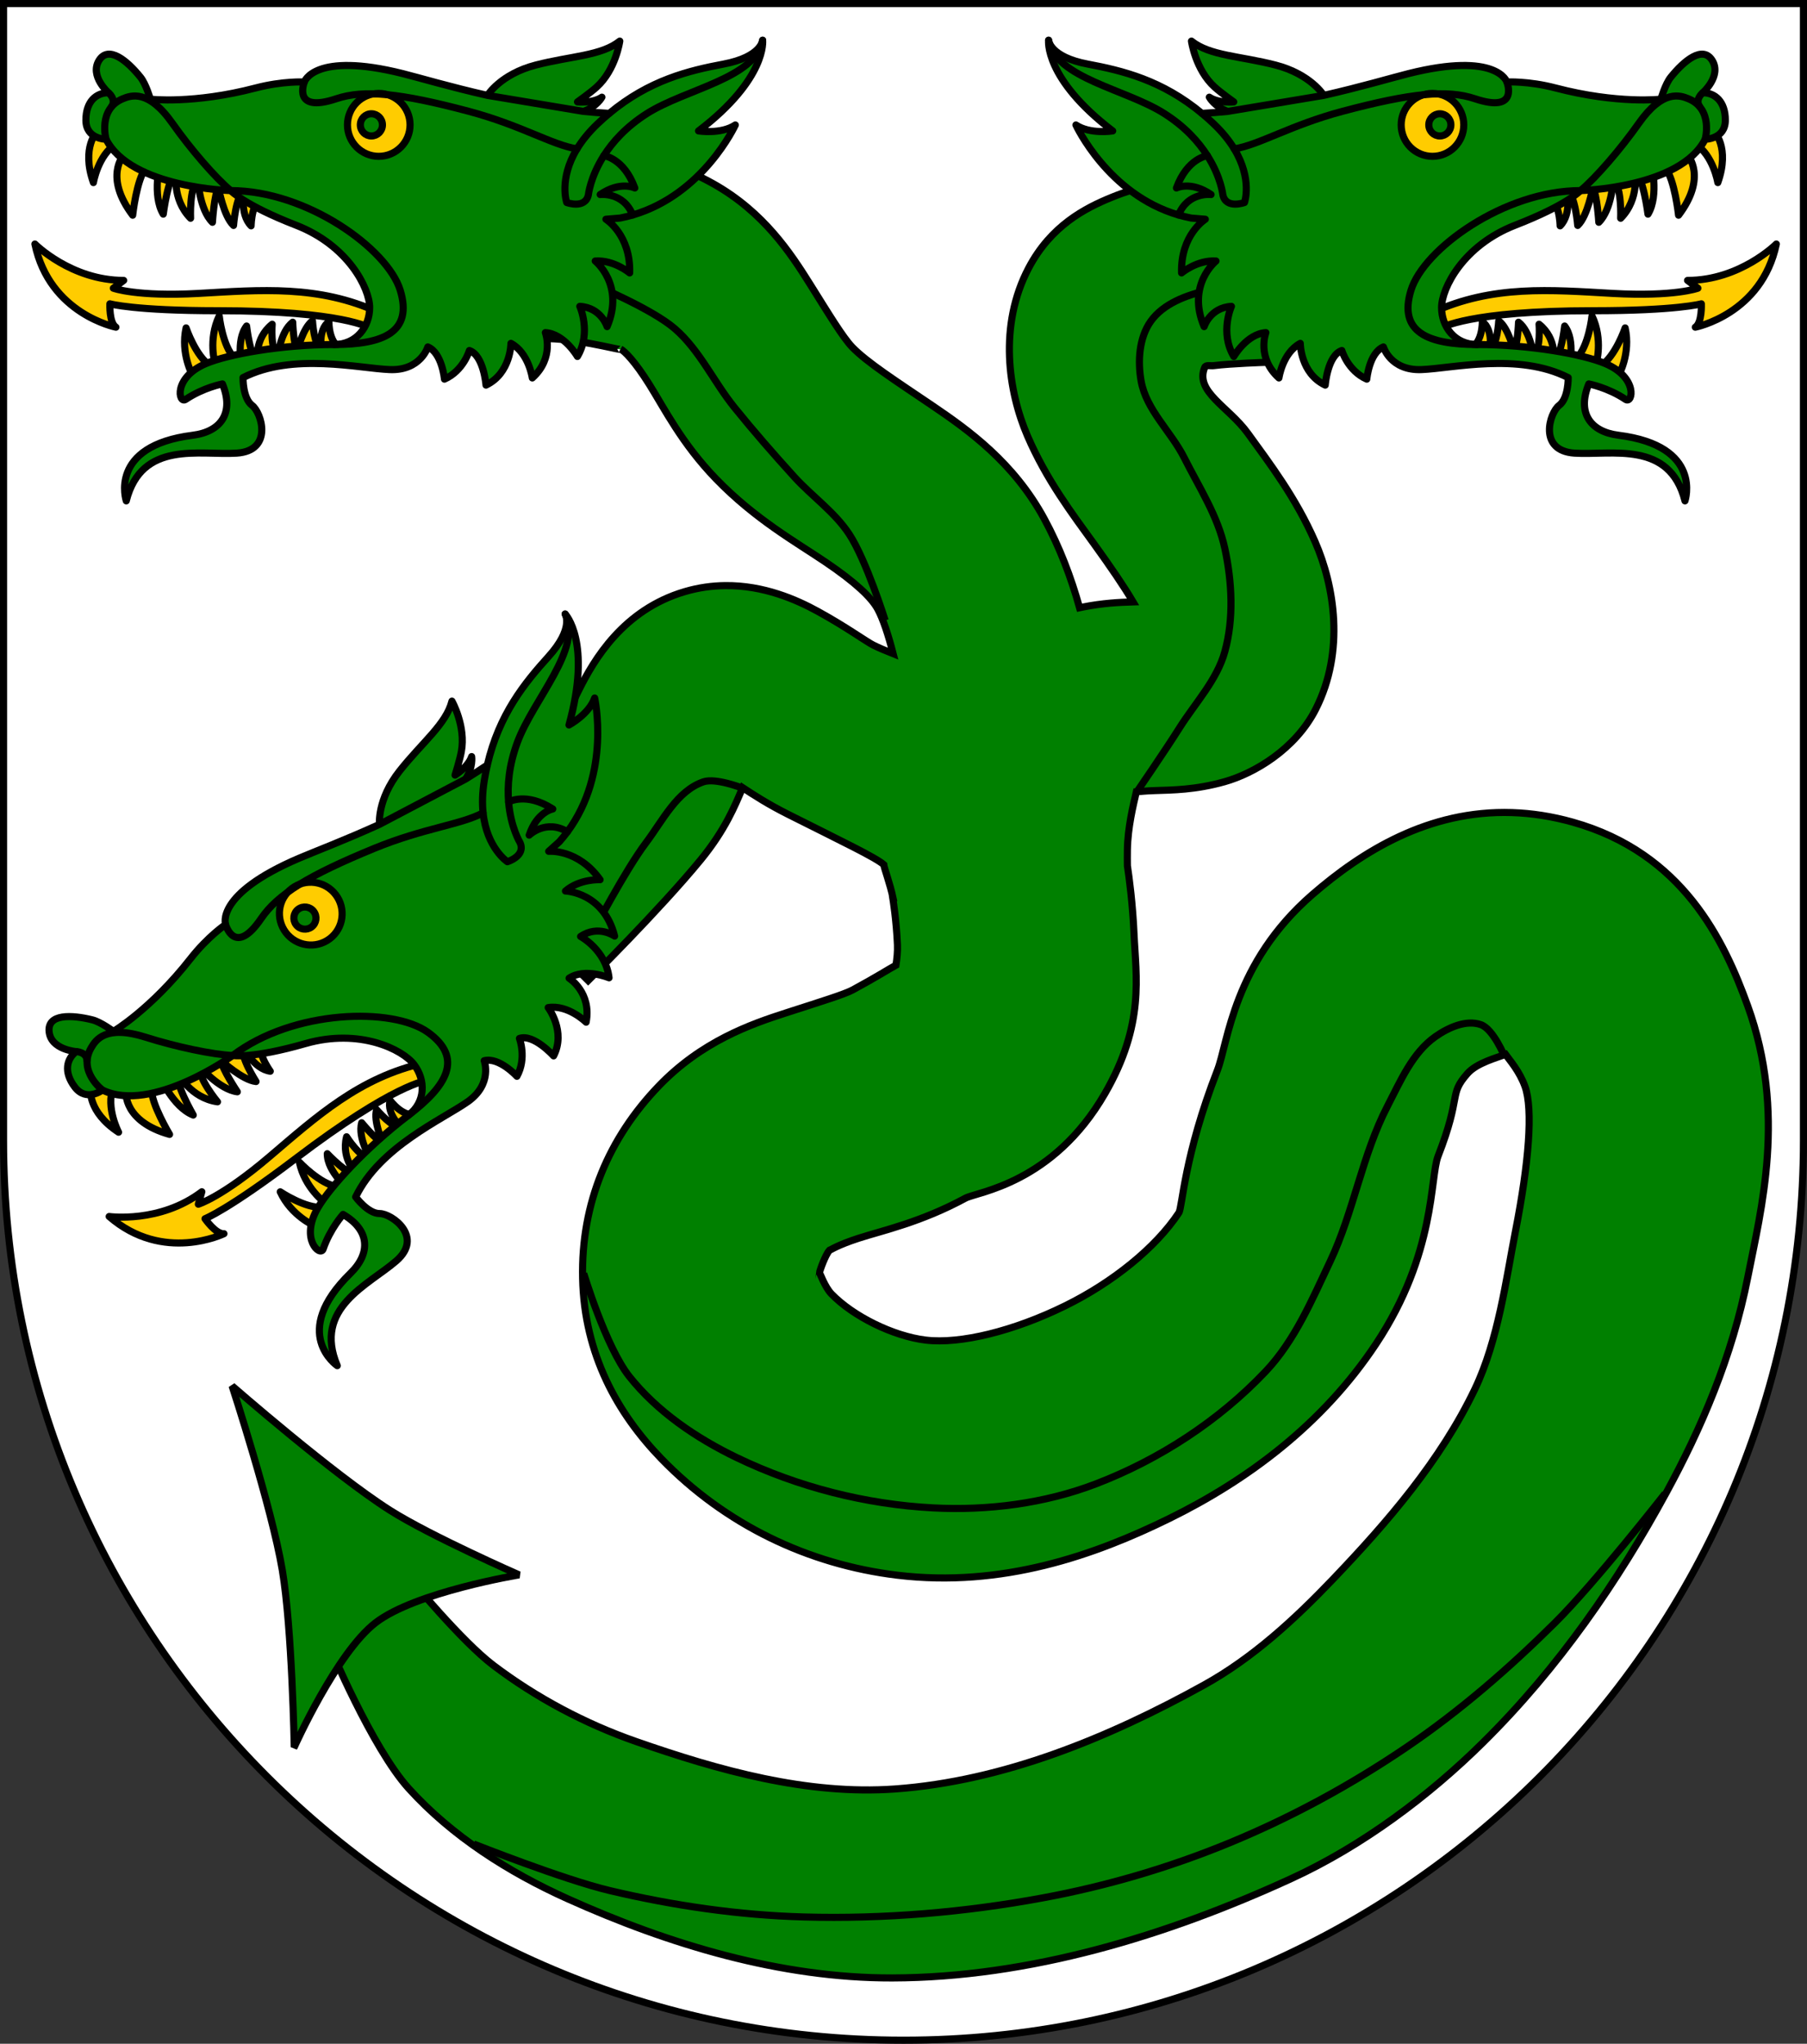<?xml version="1.0" encoding="UTF-8" standalone="no"?>
<!-- Created with Inkscape (http://www.inkscape.org/) -->

<svg
   xmlns:dc="http://purl.org/dc/elements/1.1/"
   xmlns:cc="http://creativecommons.org/ns#"
   xmlns:rdf="http://www.w3.org/1999/02/22-rdf-syntax-ns#"
   xmlns:svg="http://www.w3.org/2000/svg"
   xmlns="http://www.w3.org/2000/svg"
   xmlns:sodipodi="http://sodipodi.sourceforge.net/DTD/sodipodi-0.dtd"
   xmlns:inkscape="http://www.inkscape.org/namespaces/inkscape"
   width="763"
   height="863"
   id="svg2"
   version="1.1"
   inkscape:version="0.48.4 r9939"
   sodipodi:docname="W.svg">
  <rect width="100%" height="100%" fill="#333333" stroke="none"/>
  <defs
     id="defs4">
    <inkscape:perspective
       sodipodi:type="inkscape:persp3d"
       inkscape:vp_x="0 : 526.18109 : 1"
       inkscape:vp_y="0 : 1000 : 0"
       inkscape:vp_z="744.09448 : 526.18109 : 1"
       inkscape:persp3d-origin="372.04724 : 350.78739 : 1"
       id="perspective10" />
    <inkscape:perspective
       id="perspective2828"
       inkscape:persp3d-origin="0.5 : 0.33333333 : 1"
       inkscape:vp_z="1 : 0.5 : 1"
       inkscape:vp_y="0 : 1000 : 0"
       inkscape:vp_x="0 : 0.5 : 1"
       sodipodi:type="inkscape:persp3d" />
    <inkscape:perspective
       id="perspective2828-7"
       inkscape:persp3d-origin="0.5 : 0.33333333 : 1"
       inkscape:vp_z="1 : 0.5 : 1"
       inkscape:vp_y="0 : 1000 : 0"
       inkscape:vp_x="0 : 0.5 : 1"
       sodipodi:type="inkscape:persp3d" />
    <inkscape:perspective
       id="perspective3640"
       inkscape:persp3d-origin="0.5 : 0.33333333 : 1"
       inkscape:vp_z="1 : 0.5 : 1"
       inkscape:vp_y="0 : 1000 : 0"
       inkscape:vp_x="0 : 0.5 : 1"
       sodipodi:type="inkscape:persp3d" />
    <inkscape:perspective
       id="perspective3670"
       inkscape:persp3d-origin="0.5 : 0.33333333 : 1"
       inkscape:vp_z="1 : 0.5 : 1"
       inkscape:vp_y="0 : 1000 : 0"
       inkscape:vp_x="0 : 0.5 : 1"
       sodipodi:type="inkscape:persp3d" />
    <inkscape:perspective
       id="perspective3693"
       inkscape:persp3d-origin="0.5 : 0.33333333 : 1"
       inkscape:vp_z="1 : 0.5 : 1"
       inkscape:vp_y="0 : 1000 : 0"
       inkscape:vp_x="0 : 0.5 : 1"
       sodipodi:type="inkscape:persp3d" />
    <inkscape:perspective
       id="perspective3720"
       inkscape:persp3d-origin="0.5 : 0.33333333 : 1"
       inkscape:vp_z="1 : 0.5 : 1"
       inkscape:vp_y="0 : 1000 : 0"
       inkscape:vp_x="0 : 0.5 : 1"
       sodipodi:type="inkscape:persp3d" />
    <inkscape:perspective
       id="perspective3747"
       inkscape:persp3d-origin="0.5 : 0.33333333 : 1"
       inkscape:vp_z="1 : 0.5 : 1"
       inkscape:vp_y="0 : 1000 : 0"
       inkscape:vp_x="0 : 0.5 : 1"
       sodipodi:type="inkscape:persp3d" />
    <inkscape:perspective
       id="perspective3763"
       inkscape:persp3d-origin="0.5 : 0.33333333 : 1"
       inkscape:vp_z="1 : 0.5 : 1"
       inkscape:vp_y="0 : 1000 : 0"
       inkscape:vp_x="0 : 0.5 : 1"
       sodipodi:type="inkscape:persp3d" />
    <inkscape:perspective
       id="perspective3792"
       inkscape:persp3d-origin="0.5 : 0.33333333 : 1"
       inkscape:vp_z="1 : 0.5 : 1"
       inkscape:vp_y="0 : 1000 : 0"
       inkscape:vp_x="0 : 0.5 : 1"
       sodipodi:type="inkscape:persp3d" />
    <inkscape:perspective
       id="perspective3814"
       inkscape:persp3d-origin="0.5 : 0.33333333 : 1"
       inkscape:vp_z="1 : 0.5 : 1"
       inkscape:vp_y="0 : 1000 : 0"
       inkscape:vp_x="0 : 0.5 : 1"
       sodipodi:type="inkscape:persp3d" />
    <inkscape:perspective
       id="perspective3841"
       inkscape:persp3d-origin="0.5 : 0.33333333 : 1"
       inkscape:vp_z="1 : 0.5 : 1"
       inkscape:vp_y="0 : 1000 : 0"
       inkscape:vp_x="0 : 0.5 : 1"
       sodipodi:type="inkscape:persp3d" />
    <inkscape:perspective
       id="perspective3841-5"
       inkscape:persp3d-origin="0.5 : 0.33333333 : 1"
       inkscape:vp_z="1 : 0.5 : 1"
       inkscape:vp_y="0 : 1000 : 0"
       inkscape:vp_x="0 : 0.5 : 1"
       sodipodi:type="inkscape:persp3d" />
    <inkscape:perspective
       id="perspective3872"
       inkscape:persp3d-origin="0.5 : 0.33333333 : 1"
       inkscape:vp_z="1 : 0.5 : 1"
       inkscape:vp_y="0 : 1000 : 0"
       inkscape:vp_x="0 : 0.5 : 1"
       sodipodi:type="inkscape:persp3d" />
    <inkscape:perspective
       id="perspective3898"
       inkscape:persp3d-origin="0.5 : 0.33333333 : 1"
       inkscape:vp_z="1 : 0.5 : 1"
       inkscape:vp_y="0 : 1000 : 0"
       inkscape:vp_x="0 : 0.5 : 1"
       sodipodi:type="inkscape:persp3d" />
    <inkscape:perspective
       id="perspective3920"
       inkscape:persp3d-origin="0.5 : 0.33333333 : 1"
       inkscape:vp_z="1 : 0.5 : 1"
       inkscape:vp_y="0 : 1000 : 0"
       inkscape:vp_x="0 : 0.5 : 1"
       sodipodi:type="inkscape:persp3d" />
    <inkscape:perspective
       id="perspective2860"
       inkscape:persp3d-origin="0.5 : 0.33333333 : 1"
       inkscape:vp_z="1 : 0.5 : 1"
       inkscape:vp_y="0 : 1000 : 0"
       inkscape:vp_x="0 : 0.5 : 1"
       sodipodi:type="inkscape:persp3d" />
    <inkscape:perspective
       id="perspective3672"
       inkscape:persp3d-origin="0.5 : 0.33333333 : 1"
       inkscape:vp_z="1 : 0.5 : 1"
       inkscape:vp_y="0 : 1000 : 0"
       inkscape:vp_x="0 : 0.5 : 1"
       sodipodi:type="inkscape:persp3d" />
    <inkscape:perspective
       id="perspective3695"
       inkscape:persp3d-origin="0.5 : 0.33333333 : 1"
       inkscape:vp_z="1 : 0.5 : 1"
       inkscape:vp_y="0 : 1000 : 0"
       inkscape:vp_x="0 : 0.5 : 1"
       sodipodi:type="inkscape:persp3d" />
    <inkscape:perspective
       id="perspective3261"
       inkscape:persp3d-origin="0.5 : 0.33333333 : 1"
       inkscape:vp_z="1 : 0.5 : 1"
       inkscape:vp_y="0 : 1000 : 0"
       inkscape:vp_x="0 : 0.5 : 1"
       sodipodi:type="inkscape:persp3d" />
    <inkscape:perspective
       id="perspective2828-1"
       inkscape:persp3d-origin="0.5 : 0.33333333 : 1"
       inkscape:vp_z="1 : 0.5 : 1"
       inkscape:vp_y="0 : 1000 : 0"
       inkscape:vp_x="0 : 0.5 : 1"
       sodipodi:type="inkscape:persp3d" />
    <inkscape:perspective
       id="perspective3652"
       inkscape:persp3d-origin="0.5 : 0.33333333 : 1"
       inkscape:vp_z="1 : 0.5 : 1"
       inkscape:vp_y="0 : 1000 : 0"
       inkscape:vp_x="0 : 0.5 : 1"
       sodipodi:type="inkscape:persp3d" />
    <inkscape:perspective
       id="perspective3652-2"
       inkscape:persp3d-origin="0.5 : 0.33333333 : 1"
       inkscape:vp_z="1 : 0.5 : 1"
       inkscape:vp_y="0 : 1000 : 0"
       inkscape:vp_x="0 : 0.5 : 1"
       sodipodi:type="inkscape:persp3d" />
    <inkscape:perspective
       id="perspective3652-5"
       inkscape:persp3d-origin="0.5 : 0.33333333 : 1"
       inkscape:vp_z="1 : 0.5 : 1"
       inkscape:vp_y="0 : 1000 : 0"
       inkscape:vp_x="0 : 0.5 : 1"
       sodipodi:type="inkscape:persp3d" />
    <inkscape:perspective
       id="perspective3727"
       inkscape:persp3d-origin="0.5 : 0.33333333 : 1"
       inkscape:vp_z="1 : 0.5 : 1"
       inkscape:vp_y="0 : 1000 : 0"
       inkscape:vp_x="0 : 0.5 : 1"
       sodipodi:type="inkscape:persp3d" />
    <inkscape:perspective
       id="perspective3843"
       inkscape:persp3d-origin="0.5 : 0.33333333 : 1"
       inkscape:vp_z="1 : 0.5 : 1"
       inkscape:vp_y="0 : 1000 : 0"
       inkscape:vp_x="0 : 0.5 : 1"
       sodipodi:type="inkscape:persp3d" />
    <inkscape:perspective
       id="perspective3970"
       inkscape:persp3d-origin="0.5 : 0.33333333 : 1"
       inkscape:vp_z="1 : 0.5 : 1"
       inkscape:vp_y="0 : 1000 : 0"
       inkscape:vp_x="0 : 0.5 : 1"
       sodipodi:type="inkscape:persp3d" />
    <inkscape:perspective
       id="perspective4007"
       inkscape:persp3d-origin="0.5 : 0.33333333 : 1"
       inkscape:vp_z="1 : 0.5 : 1"
       inkscape:vp_y="0 : 1000 : 0"
       inkscape:vp_x="0 : 0.5 : 1"
       sodipodi:type="inkscape:persp3d" />
    <inkscape:perspective
       id="perspective4062"
       inkscape:persp3d-origin="0.5 : 0.33333333 : 1"
       inkscape:vp_z="1 : 0.5 : 1"
       inkscape:vp_y="0 : 1000 : 0"
       inkscape:vp_x="0 : 0.5 : 1"
       sodipodi:type="inkscape:persp3d" />
    <inkscape:perspective
       id="perspective4153"
       inkscape:persp3d-origin="0.5 : 0.33333333 : 1"
       inkscape:vp_z="1 : 0.5 : 1"
       inkscape:vp_y="0 : 1000 : 0"
       inkscape:vp_x="0 : 0.5 : 1"
       sodipodi:type="inkscape:persp3d" />
    <inkscape:perspective
       id="perspective4316"
       inkscape:persp3d-origin="0.5 : 0.33333333 : 1"
       inkscape:vp_z="1 : 0.5 : 1"
       inkscape:vp_y="0 : 1000 : 0"
       inkscape:vp_x="0 : 0.5 : 1"
       sodipodi:type="inkscape:persp3d" />
    <inkscape:perspective
       id="perspective4316-9"
       inkscape:persp3d-origin="0.5 : 0.33333333 : 1"
       inkscape:vp_z="1 : 0.5 : 1"
       inkscape:vp_y="0 : 1000 : 0"
       inkscape:vp_x="0 : 0.5 : 1"
       sodipodi:type="inkscape:persp3d" />
    <inkscape:perspective
       id="perspective3098"
       inkscape:persp3d-origin="0.5 : 0.33333333 : 1"
       inkscape:vp_z="1 : 0.5 : 1"
       inkscape:vp_y="0 : 1000 : 0"
       inkscape:vp_x="0 : 0.5 : 1"
       sodipodi:type="inkscape:persp3d" />
    <inkscape:perspective
       id="perspective3122"
       inkscape:persp3d-origin="0.5 : 0.33333333 : 1"
       inkscape:vp_z="1 : 0.5 : 1"
       inkscape:vp_y="0 : 1000 : 0"
       inkscape:vp_x="0 : 0.5 : 1"
       sodipodi:type="inkscape:persp3d" />
    <inkscape:perspective
       id="perspective3146"
       inkscape:persp3d-origin="0.5 : 0.33333333 : 1"
       inkscape:vp_z="1 : 0.5 : 1"
       inkscape:vp_y="0 : 1000 : 0"
       inkscape:vp_x="0 : 0.5 : 1"
       sodipodi:type="inkscape:persp3d" />
    <inkscape:perspective
       id="perspective3146-0"
       inkscape:persp3d-origin="0.5 : 0.33333333 : 1"
       inkscape:vp_z="1 : 0.5 : 1"
       inkscape:vp_y="0 : 1000 : 0"
       inkscape:vp_x="0 : 0.5 : 1"
       sodipodi:type="inkscape:persp3d" />
    <inkscape:perspective
       id="perspective3177"
       inkscape:persp3d-origin="0.5 : 0.33333333 : 1"
       inkscape:vp_z="1 : 0.5 : 1"
       inkscape:vp_y="0 : 1000 : 0"
       inkscape:vp_x="0 : 0.5 : 1"
       sodipodi:type="inkscape:persp3d" />
    <inkscape:perspective
       id="perspective3177-8"
       inkscape:persp3d-origin="0.5 : 0.33333333 : 1"
       inkscape:vp_z="1 : 0.5 : 1"
       inkscape:vp_y="0 : 1000 : 0"
       inkscape:vp_x="0 : 0.5 : 1"
       sodipodi:type="inkscape:persp3d" />
    <inkscape:perspective
       id="perspective3208"
       inkscape:persp3d-origin="0.5 : 0.33333333 : 1"
       inkscape:vp_z="1 : 0.5 : 1"
       inkscape:vp_y="0 : 1000 : 0"
       inkscape:vp_x="0 : 0.5 : 1"
       sodipodi:type="inkscape:persp3d" />
    <inkscape:perspective
       id="perspective3208-4"
       inkscape:persp3d-origin="0.5 : 0.33333333 : 1"
       inkscape:vp_z="1 : 0.5 : 1"
       inkscape:vp_y="0 : 1000 : 0"
       inkscape:vp_x="0 : 0.5 : 1"
       sodipodi:type="inkscape:persp3d" />
    <inkscape:perspective
       id="perspective3208-5"
       inkscape:persp3d-origin="0.5 : 0.33333333 : 1"
       inkscape:vp_z="1 : 0.5 : 1"
       inkscape:vp_y="0 : 1000 : 0"
       inkscape:vp_x="0 : 0.5 : 1"
       sodipodi:type="inkscape:persp3d" />
    <inkscape:perspective
       id="perspective3706"
       inkscape:persp3d-origin="0.5 : 0.33333333 : 1"
       inkscape:vp_z="1 : 0.5 : 1"
       inkscape:vp_y="0 : 1000 : 0"
       inkscape:vp_x="0 : 0.5 : 1"
       sodipodi:type="inkscape:persp3d" />
    <inkscape:perspective
       id="perspective3728"
       inkscape:persp3d-origin="0.5 : 0.33333333 : 1"
       inkscape:vp_z="1 : 0.5 : 1"
       inkscape:vp_y="0 : 1000 : 0"
       inkscape:vp_x="0 : 0.5 : 1"
       sodipodi:type="inkscape:persp3d" />
    <inkscape:perspective
       id="perspective3750"
       inkscape:persp3d-origin="0.5 : 0.33333333 : 1"
       inkscape:vp_z="1 : 0.5 : 1"
       inkscape:vp_y="0 : 1000 : 0"
       inkscape:vp_x="0 : 0.5 : 1"
       sodipodi:type="inkscape:persp3d" />
    <inkscape:perspective
       id="perspective3778"
       inkscape:persp3d-origin="0.5 : 0.33333333 : 1"
       inkscape:vp_z="1 : 0.5 : 1"
       inkscape:vp_y="0 : 1000 : 0"
       inkscape:vp_x="0 : 0.5 : 1"
       sodipodi:type="inkscape:persp3d" />
    <inkscape:perspective
       id="perspective3800"
       inkscape:persp3d-origin="0.5 : 0.33333333 : 1"
       inkscape:vp_z="1 : 0.5 : 1"
       inkscape:vp_y="0 : 1000 : 0"
       inkscape:vp_x="0 : 0.5 : 1"
       sodipodi:type="inkscape:persp3d" />
    <inkscape:perspective
       id="perspective3837"
       inkscape:persp3d-origin="0.5 : 0.33333333 : 1"
       inkscape:vp_z="1 : 0.5 : 1"
       inkscape:vp_y="0 : 1000 : 0"
       inkscape:vp_x="0 : 0.5 : 1"
       sodipodi:type="inkscape:persp3d" />
    <inkscape:perspective
       id="perspective3904"
       inkscape:persp3d-origin="0.5 : 0.33333333 : 1"
       inkscape:vp_z="1 : 0.5 : 1"
       inkscape:vp_y="0 : 1000 : 0"
       inkscape:vp_x="0 : 0.5 : 1"
       sodipodi:type="inkscape:persp3d" />
    <inkscape:perspective
       id="perspective3904-4"
       inkscape:persp3d-origin="0.5 : 0.33333333 : 1"
       inkscape:vp_z="1 : 0.5 : 1"
       inkscape:vp_y="0 : 1000 : 0"
       inkscape:vp_x="0 : 0.5 : 1"
       sodipodi:type="inkscape:persp3d" />
    <inkscape:perspective
       id="perspective3904-3"
       inkscape:persp3d-origin="0.5 : 0.33333333 : 1"
       inkscape:vp_z="1 : 0.5 : 1"
       inkscape:vp_y="0 : 1000 : 0"
       inkscape:vp_x="0 : 0.5 : 1"
       sodipodi:type="inkscape:persp3d" />
    <inkscape:perspective
       id="perspective3953"
       inkscape:persp3d-origin="0.5 : 0.33333333 : 1"
       inkscape:vp_z="1 : 0.5 : 1"
       inkscape:vp_y="0 : 1000 : 0"
       inkscape:vp_x="0 : 0.5 : 1"
       sodipodi:type="inkscape:persp3d" />
    <inkscape:perspective
       id="perspective3975"
       inkscape:persp3d-origin="0.5 : 0.33333333 : 1"
       inkscape:vp_z="1 : 0.5 : 1"
       inkscape:vp_y="0 : 1000 : 0"
       inkscape:vp_x="0 : 0.5 : 1"
       sodipodi:type="inkscape:persp3d" />
    <inkscape:perspective
       id="perspective3975-8"
       inkscape:persp3d-origin="0.5 : 0.33333333 : 1"
       inkscape:vp_z="1 : 0.5 : 1"
       inkscape:vp_y="0 : 1000 : 0"
       inkscape:vp_x="0 : 0.5 : 1"
       sodipodi:type="inkscape:persp3d" />
    <inkscape:perspective
       id="perspective3975-7"
       inkscape:persp3d-origin="0.5 : 0.33333333 : 1"
       inkscape:vp_z="1 : 0.5 : 1"
       inkscape:vp_y="0 : 1000 : 0"
       inkscape:vp_x="0 : 0.5 : 1"
       sodipodi:type="inkscape:persp3d" />
    <inkscape:perspective
       id="perspective2858"
       inkscape:persp3d-origin="0.5 : 0.33333333 : 1"
       inkscape:vp_z="1 : 0.5 : 1"
       inkscape:vp_y="0 : 1000 : 0"
       inkscape:vp_x="0 : 0.5 : 1"
       sodipodi:type="inkscape:persp3d" />
    <inkscape:perspective
       id="perspective4105"
       inkscape:persp3d-origin="0.5 : 0.33333333 : 1"
       inkscape:vp_z="1 : 0.5 : 1"
       inkscape:vp_y="0 : 1000 : 0"
       inkscape:vp_x="0 : 0.5 : 1"
       sodipodi:type="inkscape:persp3d" />
    <inkscape:perspective
       id="perspective4123"
       inkscape:persp3d-origin="0.5 : 0.33333333 : 1"
       inkscape:vp_z="1 : 0.5 : 1"
       inkscape:vp_y="0 : 1000 : 0"
       inkscape:vp_x="0 : 0.5 : 1"
       sodipodi:type="inkscape:persp3d" />
    <inkscape:perspective
       id="perspective4137"
       inkscape:persp3d-origin="0.5 : 0.33333333 : 1"
       inkscape:vp_z="1 : 0.5 : 1"
       inkscape:vp_y="0 : 1000 : 0"
       inkscape:vp_x="0 : 0.5 : 1"
       sodipodi:type="inkscape:persp3d" />
    <inkscape:perspective
       id="perspective4151"
       inkscape:persp3d-origin="0.5 : 0.33333333 : 1"
       inkscape:vp_z="1 : 0.5 : 1"
       inkscape:vp_y="0 : 1000 : 0"
       inkscape:vp_x="0 : 0.5 : 1"
       sodipodi:type="inkscape:persp3d" />
    <inkscape:perspective
       id="perspective4165"
       inkscape:persp3d-origin="0.5 : 0.33333333 : 1"
       inkscape:vp_z="1 : 0.5 : 1"
       inkscape:vp_y="0 : 1000 : 0"
       inkscape:vp_x="0 : 0.5 : 1"
       sodipodi:type="inkscape:persp3d" />
    <inkscape:perspective
       id="perspective4904"
       inkscape:persp3d-origin="0.5 : 0.33333333 : 1"
       inkscape:vp_z="1 : 0.5 : 1"
       inkscape:vp_y="0 : 1000 : 0"
       inkscape:vp_x="0 : 0.5 : 1"
       sodipodi:type="inkscape:persp3d" />
    <filter
       id="filter3021-3"
       inkscape:label="Specular light"
       inkscape:menu="ABCs"
       inkscape:menu-tooltip="Basic specular bevel to use for building textures"
       color-interpolation-filters="sRGB">
      <feGaussianBlur
         id="feGaussianBlur3023-4"
         result="result0"
         in="SourceAlpha"
         stdDeviation="6" />
      <feSpecularLighting
         id="feSpecularLighting3025-4"
         specularExponent="25"
         specularConstant="1"
         surfaceScale="10"
         lighting-color="#ffffff"
         result="result1"
         in="result0">
        <feDistantLight
           id="feDistantLight3027-6"
           azimuth="235"
           elevation="45" />
      </feSpecularLighting>
      <feComposite
         k4="0"
         k1="0"
         id="feComposite3029-0"
         in2="result1"
         k3="1"
         k2="1"
         operator="arithmetic"
         result="result4"
         in="SourceGraphic" />
      <feComposite
         id="feComposite3031-6"
         in2="SourceAlpha"
         operator="in"
         result="result2"
         in="result4" />
    </filter>
    <filter
       id="filter3021"
       inkscape:label="Specular light"
       inkscape:menu="ABCs"
       inkscape:menu-tooltip="Basic specular bevel to use for building textures"
       color-interpolation-filters="sRGB">
      <feGaussianBlur
         id="feGaussianBlur3023"
         result="result0"
         in="SourceAlpha"
         stdDeviation="6" />
      <feSpecularLighting
         id="feSpecularLighting3025"
         specularExponent="25"
         specularConstant="1"
         surfaceScale="10"
         lighting-color="#ffffff"
         result="result1"
         in="result0">
        <feDistantLight
           id="feDistantLight3027"
           azimuth="235"
           elevation="45" />
      </feSpecularLighting>
      <feComposite
         k4="0"
         k1="0"
         id="feComposite3029"
         in2="result1"
         k3="1"
         k2="1"
         operator="arithmetic"
         result="result4"
         in="SourceGraphic" />
      <feComposite
         id="feComposite3031"
         in2="SourceAlpha"
         operator="in"
         result="result2"
         in="result4" />
    </filter>
    <filter
       id="filter2820-0"
       inkscape:label="Specular light"
       inkscape:menu="ABCs"
       inkscape:menu-tooltip="Basic specular bevel to use for building textures"
       color-interpolation-filters="sRGB">
      <feGaussianBlur
         id="feGaussianBlur2822-9"
         result="result0"
         in="SourceAlpha"
         stdDeviation="6" />
      <feSpecularLighting
         id="feSpecularLighting2824-00"
         specularExponent="25"
         specularConstant="1"
         surfaceScale="10"
         lighting-color="#ffffff"
         result="result1"
         in="result0">
        <feDistantLight
           id="feDistantLight2826-61"
           azimuth="235"
           elevation="45" />
      </feSpecularLighting>
      <feComposite
         k4="0"
         k1="0"
         id="feComposite2828-3"
         in2="result1"
         k3="1"
         k2="1"
         operator="arithmetic"
         result="result4"
         in="SourceGraphic" />
      <feComposite
         id="feComposite2830-8"
         in2="SourceAlpha"
         operator="in"
         result="result2"
         in="result4" />
    </filter>
    <filter
       id="filter2820-8"
       inkscape:label="Specular light"
       inkscape:menu="ABCs"
       inkscape:menu-tooltip="Basic specular bevel to use for building textures"
       color-interpolation-filters="sRGB">
      <feGaussianBlur
         id="feGaussianBlur2822-65"
         result="result0"
         in="SourceAlpha"
         stdDeviation="6" />
      <feSpecularLighting
         id="feSpecularLighting2824-0"
         specularExponent="25"
         specularConstant="1"
         surfaceScale="10"
         lighting-color="#ffffff"
         result="result1"
         in="result0">
        <feDistantLight
           id="feDistantLight2826-28"
           azimuth="235"
           elevation="45" />
      </feSpecularLighting>
      <feComposite
         k4="0"
         k1="0"
         id="feComposite2828-60"
         in2="result1"
         k3="1"
         k2="1"
         operator="arithmetic"
         result="result4"
         in="SourceGraphic" />
      <feComposite
         id="feComposite2830-24"
         in2="SourceAlpha"
         operator="in"
         result="result2"
         in="result4" />
    </filter>
    <filter
       id="filter2820-3"
       inkscape:label="Specular light"
       inkscape:menu="ABCs"
       inkscape:menu-tooltip="Basic specular bevel to use for building textures"
       color-interpolation-filters="sRGB">
      <feGaussianBlur
         id="feGaussianBlur2822-8"
         result="result0"
         in="SourceAlpha"
         stdDeviation="6" />
      <feSpecularLighting
         id="feSpecularLighting2824-74"
         specularExponent="25"
         specularConstant="1"
         surfaceScale="10"
         lighting-color="#ffffff"
         result="result1"
         in="result0">
        <feDistantLight
           id="feDistantLight2826-2"
           azimuth="235"
           elevation="45" />
      </feSpecularLighting>
      <feComposite
         k4="0"
         k1="0"
         id="feComposite2828-7"
         in2="result1"
         k3="1"
         k2="1"
         operator="arithmetic"
         result="result4"
         in="SourceGraphic" />
      <feComposite
         id="feComposite2830-79"
         in2="SourceAlpha"
         operator="in"
         result="result2"
         in="result4" />
    </filter>
    <filter
       id="filter2820-9"
       inkscape:label="Specular light"
       inkscape:menu="ABCs"
       inkscape:menu-tooltip="Basic specular bevel to use for building textures"
       color-interpolation-filters="sRGB">
      <feGaussianBlur
         id="feGaussianBlur2822-5"
         result="result0"
         in="SourceAlpha"
         stdDeviation="6" />
      <feSpecularLighting
         id="feSpecularLighting2824-43"
         specularExponent="25"
         specularConstant="1"
         surfaceScale="10"
         lighting-color="#ffffff"
         result="result1"
         in="result0">
        <feDistantLight
           id="feDistantLight2826-1"
           azimuth="235"
           elevation="45" />
      </feSpecularLighting>
      <feComposite
         k4="0"
         k1="0"
         id="feComposite2828-2"
         in2="result1"
         k3="1"
         k2="1"
         operator="arithmetic"
         result="result4"
         in="SourceGraphic" />
      <feComposite
         id="feComposite2830-3"
         in2="SourceAlpha"
         operator="in"
         result="result2"
         in="result4" />
    </filter>
    <filter
       id="filter2820-21"
       inkscape:label="Specular light"
       inkscape:menu="ABCs"
       inkscape:menu-tooltip="Basic specular bevel to use for building textures"
       color-interpolation-filters="sRGB">
      <feGaussianBlur
         id="feGaussianBlur2822-6"
         result="result0"
         in="SourceAlpha"
         stdDeviation="6" />
      <feSpecularLighting
         id="feSpecularLighting2824-8"
         specularExponent="25"
         specularConstant="1"
         surfaceScale="10"
         lighting-color="#ffffff"
         result="result1"
         in="result0">
        <feDistantLight
           id="feDistantLight2826-57"
           azimuth="235"
           elevation="45" />
      </feSpecularLighting>
      <feComposite
         k4="0"
         k1="0"
         id="feComposite2828-6"
         in2="result1"
         k3="1"
         k2="1"
         operator="arithmetic"
         result="result4"
         in="SourceGraphic" />
      <feComposite
         id="feComposite2830-1"
         in2="SourceAlpha"
         operator="in"
         result="result2"
         in="result4" />
    </filter>
    <filter
       id="filter2820-5"
       inkscape:label="Specular light"
       inkscape:menu="ABCs"
       inkscape:menu-tooltip="Basic specular bevel to use for building textures"
       color-interpolation-filters="sRGB">
      <feGaussianBlur
         id="feGaussianBlur2822-2"
         result="result0"
         in="SourceAlpha"
         stdDeviation="6" />
      <feSpecularLighting
         id="feSpecularLighting2824-7"
         specularExponent="25"
         specularConstant="1"
         surfaceScale="10"
         lighting-color="#ffffff"
         result="result1"
         in="result0">
        <feDistantLight
           id="feDistantLight2826-6"
           azimuth="235"
           elevation="45" />
      </feSpecularLighting>
      <feComposite
         k4="0"
         k1="0"
         id="feComposite2828-14"
         in2="result1"
         k3="1"
         k2="1"
         operator="arithmetic"
         result="result4"
         in="SourceGraphic" />
      <feComposite
         id="feComposite2830-2"
         in2="SourceAlpha"
         operator="in"
         result="result2"
         in="result4" />
    </filter>
    <filter
       id="filter2820-2"
       inkscape:label="Specular light"
       inkscape:menu="ABCs"
       inkscape:menu-tooltip="Basic specular bevel to use for building textures"
       color-interpolation-filters="sRGB">
      <feGaussianBlur
         id="feGaussianBlur2822-4"
         result="result0"
         in="SourceAlpha"
         stdDeviation="6" />
      <feSpecularLighting
         id="feSpecularLighting2824-5"
         specularExponent="25"
         specularConstant="1"
         surfaceScale="10"
         lighting-color="#ffffff"
         result="result1"
         in="result0">
        <feDistantLight
           id="feDistantLight2826-5"
           azimuth="235"
           elevation="45" />
      </feSpecularLighting>
      <feComposite
         k4="0"
         k1="0"
         id="feComposite2828-1"
         in2="result1"
         k3="1"
         k2="1"
         operator="arithmetic"
         result="result4"
         in="SourceGraphic" />
      <feComposite
         id="feComposite2830-7"
         in2="SourceAlpha"
         operator="in"
         result="result2"
         in="result4" />
    </filter>
    <filter
       id="filter2820-1"
       inkscape:label="Specular light"
       inkscape:menu="ABCs"
       inkscape:menu-tooltip="Basic specular bevel to use for building textures"
       color-interpolation-filters="sRGB">
      <feGaussianBlur
         id="feGaussianBlur2822-7"
         result="result0"
         in="SourceAlpha"
         stdDeviation="6" />
      <feSpecularLighting
         id="feSpecularLighting2824-4"
         specularExponent="25"
         specularConstant="1"
         surfaceScale="10"
         lighting-color="#ffffff"
         result="result1"
         in="result0">
        <feDistantLight
           id="feDistantLight2826-0"
           azimuth="235"
           elevation="45" />
      </feSpecularLighting>
      <feComposite
         k4="0"
         k1="0"
         id="feComposite2828-9"
         in2="result1"
         k3="1"
         k2="1"
         operator="arithmetic"
         result="result4"
         in="SourceGraphic" />
      <feComposite
         id="feComposite2830-4"
         in2="SourceAlpha"
         operator="in"
         result="result2"
         in="result4" />
    </filter>
    <filter
       id="filter2820"
       inkscape:label="Specular light"
       inkscape:menu="ABCs"
       inkscape:menu-tooltip="Basic specular bevel to use for building textures"
       color-interpolation-filters="sRGB">
      <feGaussianBlur
         id="feGaussianBlur2822"
         result="result0"
         in="SourceAlpha"
         stdDeviation="6" />
      <feSpecularLighting
         id="feSpecularLighting2824"
         specularExponent="25"
         specularConstant="1"
         surfaceScale="10"
         lighting-color="#ffffff"
         result="result1"
         in="result0">
        <feDistantLight
           id="feDistantLight2826"
           azimuth="235"
           elevation="45" />
      </feSpecularLighting>
      <feComposite
         k4="0"
         k1="0"
         id="feComposite2828"
         in2="result1"
         k3="1"
         k2="1"
         operator="arithmetic"
         result="result4"
         in="SourceGraphic" />
      <feComposite
         id="feComposite2830"
         in2="SourceAlpha"
         operator="in"
         result="result2"
         in="result4" />
    </filter>
    <filter
       id="filter3075"
       inkscape:label="Specular light"
       inkscape:menu="ABCs"
       inkscape:menu-tooltip="Basic specular bevel to use for building textures"
       color-interpolation-filters="sRGB">
      <feGaussianBlur
         id="feGaussianBlur3077"
         result="result0"
         in="SourceAlpha"
         stdDeviation="6" />
      <feSpecularLighting
         id="feSpecularLighting3079"
         specularExponent="25"
         specularConstant="1"
         surfaceScale="10"
         lighting-color="#ffffff"
         result="result1"
         in="result0">
        <feDistantLight
           id="feDistantLight3081"
           azimuth="235"
           elevation="45" />
      </feSpecularLighting>
      <feComposite
         k4="0"
         k1="0"
         id="feComposite3083"
         in2="result1"
         k3="1"
         k2="1"
         operator="arithmetic"
         result="result4"
         in="SourceGraphic" />
      <feComposite
         id="feComposite3085"
         in2="SourceAlpha"
         operator="in"
         result="result2"
         in="result4" />
    </filter>
    <filter
       id="filter3091"
       inkscape:label="Specular light"
       inkscape:menu="ABCs"
       inkscape:menu-tooltip="Basic specular bevel to use for building textures"
       color-interpolation-filters="sRGB">
      <feGaussianBlur
         id="feGaussianBlur3093"
         result="result0"
         in="SourceAlpha"
         stdDeviation="6" />
      <feSpecularLighting
         id="feSpecularLighting3095"
         specularExponent="25"
         specularConstant="1"
         surfaceScale="10"
         lighting-color="#ffffff"
         result="result1"
         in="result0">
        <feDistantLight
           id="feDistantLight3097"
           azimuth="235"
           elevation="45" />
      </feSpecularLighting>
      <feComposite
         k4="0"
         k1="0"
         id="feComposite3099"
         in2="result1"
         k3="1"
         k2="1"
         operator="arithmetic"
         result="result4"
         in="SourceGraphic" />
      <feComposite
         id="feComposite3101"
         in2="SourceAlpha"
         operator="in"
         result="result2"
         in="result4" />
    </filter>
  </defs>
  <sodipodi:namedview
     id="base"
     pagecolor="#ffffff"
     bordercolor="#666666"
     borderopacity="1.0"
     inkscape:pageopacity="0.0"
     inkscape:pageshadow="2"
     inkscape:zoom="0.7"
     inkscape:cx="263.62687"
     inkscape:cy="359.27634"
     inkscape:document-units="px"
     inkscape:current-layer="layer1"
     showgrid="false"
     inkscape:window-width="1280"
     inkscape:window-height="1002"
     inkscape:window-x="-8"
     inkscape:window-y="-8"
     inkscape:window-maximized="1"
     showguides="true"
     inkscape:guide-bbox="true">
    <inkscape:grid
       type="xygrid"
       id="grid2816"
       empspacing="5"
       visible="true"
       enabled="true"
       snapvisiblegridlinesonly="true" />
  </sodipodi:namedview>
  <g
     inkscape:label="Ebene 1"
     inkscape:groupmode="layer"
     id="layer1"
     transform="translate(-1.644,-192.036)">
    <path
       style="fill:#ffffff;fill-opacity:1;stroke:#000000;stroke-width:3;stroke-miterlimit:4;stroke-opacity:1;stroke-dasharray:none"
       d="m 3.144,193.536 0,480 c 0,209.868 170.132,380 380,380 209.868,0 380,-170.132 380,-380 l 0,-480 -760,0 z"
       id="path2850-1" />
    <path
       style="font-size:medium;font-style:normal;font-variant:normal;font-weight:normal;font-stretch:normal;text-indent:0;text-align:start;text-decoration:none;line-height:normal;letter-spacing:normal;word-spacing:normal;text-transform:none;direction:ltr;block-progression:tb;writing-mode:lr-tb;text-anchor:start;baseline-shift:baseline;color:#000000;fill:#008000;fill-opacity:1;stroke:#000000;stroke-width:3;stroke-miterlimit:4;stroke-dasharray:none;marker:none;visibility:visible;display:inline;overflow:visible;enable-background:accumulate;font-family:Sans;-inkscape-font-specification:Sans"
       d="m 219.781,62.75 c -1.772,0.003 -3.428,0.01 -4.938,0.031 -6.039,0.083 -9.812,0.281 -9.812,0.281 l 4.219,79.875 c 0,0 11.274,-0.56 24.844,0.156 13.569,0.717 30.125,5.509 27.938,4.281 1.755,0.985 5.922,5.028 12.188,15.031 6.266,10.003 13.673,24.886 28.156,39.844 16.518,17.059 33.852,26.724 46.344,35.188 12.491,8.463 19.253,14.882 21.906,19.781 2.169,4.006 4.391,10.616 6.5,18.812 -3.13,-1.248 -6.037,-2.45 -8.375,-3.625 -3.081,-1.548 -11.333,-7.608 -23.438,-14.25 -9.078,-4.982 -22.863,-11.057 -39.125,-10.875 -5.421,0.061 -11.112,0.802 -17,2.531 -26.157,7.68 -38.494,29.008 -44.75,41.562 -6.256,12.554 -10.395,20.916 -10.438,20.969 -10.656,13.001 -42.344,45.281 -42.344,45.281 l 56.688,56.438 c 0,0 30.349,-30.037 47.531,-51 10.407,-12.697 14.527,-23.004 17.688,-30.469 4.793,3.156 10.676,6.989 19.281,11.312 22.809,11.459 36.867,18.158 40.344,21.219 10e-4,0.02 -0.002,0.009 0,0.031 0.141,1.477 2.582,7.806 3.938,14.219 l -0.125,0.031 c 0,0 1.478,8.973 1.938,19.531 0.128,2.939 -0.213,5.907 -0.625,8.625 -3.39,1.875 -8.352,5.08 -18.25,10.438 -3.48,1.884 -13.544,4.975 -28.219,9.719 -14.675,4.744 -35.52,11.929 -53.781,30.969 -20.893,21.784 -32.77,49.258 -32.062,81.156 0.711,32.06 14.714,56.968 33.219,76.094 26.86,27.762 61.908,44.659 99.656,49.219 44.276,5.348 83.332,-8.45 114.906,-23.969 32.57,-16.008 64.597,-39.517 87.312,-73.812 25.289,-38.18 22.64,-70.227 26.125,-79.156 10.192,-26.116 4.255,-25.672 12.438,-34.938 3.959,-4.483 12.531,-6.669 16.031,-8.062 1.767,2.483 5.886,7.067 8.219,13.531 3.511,9.727 1.639,32.383 -4.031,61.281 -3.924,19.998 -7.228,45.883 -17.116,66.541 -14.408,30.099 -36.827,56.098 -59.875,80.23 -16.236,16.999 -33.957,33.339 -54.52,44.727 -40.146,22.233 -84.715,40.612 -130.489,43.893 -36.957,2.649 -74.351,-7.837 -109.33,-20.052 -21.487,-7.503 -42.078,-18.432 -60.226,-32.166 -13.467,-10.192 -35.113,-36.528 -35.113,-36.528 l -34.279,27.992 c 0,0 18.136,43.401 33.615,60.512 18.248,20.174 42.219,35.388 67.021,46.562 42.908,19.331 90.096,33.588 137.157,33.478 57.893,-0.135 115.92,-17.81 168.531,-41.969 30.011,-13.781 58.095,-34.878 80.812,-57.312 32.093,-31.694 57.228,-68.335 77.5,-105.625 14.667,-26.979 27.814,-57.274 34.438,-91.031 5.614,-28.609 16.354,-69.104 -0.031,-114.5 -10.016,-27.751 -27.4,-64.562 -73.906,-77.625 -8.903,-2.501 -17.416,-3.762 -25.562,-4.031 -35.299,-1.167 -63.491,16.502 -84.375,34.625 -33.449,29.027 -35.581,62.641 -40.062,74.125 -14.174,36.319 -14.78,57.936 -16.312,60.25 -9.757,14.731 -27.858,29.382 -48.062,39.312 -21.656,10.644 -44.204,16.202 -58.812,14.438 -13.68,-1.652 -30.621,-10.002 -39.781,-19.469 -2.889,-2.986 -4.874,-8.98 -5.094,-8.875 0.09,-0.969 2.524,-7.684 4.188,-9.531 0.254,-0.07 3.51,-2.28 12.406,-5.156 10.168,-3.287 26.143,-6.665 45.062,-16.906 4.858,-2.63 36.872,-6.04 58.906,-44.219 16.958,-29.383 13.044,-49.597 12.281,-67.125 -0.561,-12.891 -2.062,-24.014 -2.812,-29.031 -0.032,-2.193 -0.037,-4.44 0,-6.75 0.15,-9.415 2.446,-18.713 3.781,-24.469 2.577,-0.179 3.715,-0.36 7.656,-0.5 7.562,-0.269 17.121,-0.244 29.594,-3.75 12.472,-3.506 29.917,-13.712 38.5,-30.656 12.423,-24.525 7.845,-52.1 -0.281,-70.688 -8.126,-18.588 -19.07,-32.879 -28.344,-45.719 -8.155,-11.291 -22.582,-17.671 -18.25,-27.906 0.492,-1.163 2.466,-0.559 3.719,-0.719 C 519.788,153.464 534.688,153 534.688,153 L 536.75,73 c 0,0 -16.565,-0.528 -35.719,2.219 -9.577,1.373 -20.111,3.429 -31.531,8.062 -11.421,4.634 -25.753,12.051 -35.156,29.906 -12.815,24.333 -8.552,52.212 -0.5,70.875 8.052,18.663 18.953,32.941 28.25,45.812 6.703,9.281 12.511,17.769 16.344,24.281 -5.932,0.191 -12.715,0.493 -21.25,2.188 -0.436,0.086 -0.896,0.185 -1.344,0.281 -3.615,-12.922 -8.41,-25.563 -14.875,-37.5 -12.93,-23.874 -32.122,-37.572 -47.375,-47.906 C 378.34,160.884 366.12,153.043 359.875,146.594 355.969,142.56 350.135,132.925 342,119.938 333.865,106.95 322.485,89.55 301.188,77.594 277.183,64.118 256.518,64.149 238.312,63.188 231.485,62.827 225.098,62.74 219.781,62.75 z"
       transform="translate(1.644,192.036)"
       id="path3264"
       inkscape:connector-curvature="0"
       sodipodi:nodetypes="ssccscsssscssssscccscsccccscsssssssssacssaaaaaaccaaaassssssssssssccsssscscsssssaaccssssscscsssssss" />
    <path
       style="color:#000000;fill:none;stroke:#000000;stroke-width:3;stroke-linecap:butt;stroke-linejoin:miter;stroke-miterlimit:0;stroke-opacity:1;stroke-dasharray:none;stroke-dashoffset:0;marker:none;visibility:visible;display:inline;overflow:visible;enable-background:accumulate"
       d="m 250.518,393.279 c 0,0 13.5,-25.8 22.223,-37.376 7.096,-9.417 13.09,-21.934 24.244,-25.759 5.158,-1.769 16.162,2.525 16.162,2.525"
       id="path4067"
       inkscape:connector-curvature="0"
       transform="translate(1.644,192.036)"
       sodipodi:nodetypes="caac" />
    <g
       id="g3175"
       transform="matrix(0.796,-0.605,0.605,0.796,-155.926,464.827)"
       inkscape:transform-center-x="103.34114"
       inkscape:transform-center-y="154.88649">
      <path
         inkscape:connector-curvature="0"
         id="path3195"
         d="m 207.486,252.314 c 0,0 5.433,-8.954 20.389,-12.812 14.956,-3.858 27.661,-3.858 35.47,-10.111 0,0 -1.646,12.054 -9.793,19.423 -2.647,2.395 -8.074,6.253 -8.074,6.253 0,0 6.353,0.665 10.324,-1.995 0,0 -2.126,4.025 -7.815,6.004"
         style="fill:#008000;stroke:#000000;stroke-width:3;stroke-linecap:round;stroke-linejoin:round;stroke-miterlimit:4;stroke-opacity:1;stroke-dasharray:none" />
      <path
         inkscape:connector-curvature="0"
         d="m 157.964,350.564 c 0,0 -11.647,-7.317 -64.059,-7.317 -35.67,0 -45.86,-2.927 -45.86,-2.927 0,0 -0.364,8.049 2.548,9.878 0,0 -28.026,-5.488 -34.214,-35.122 0,0 15.287,15.366 37.489,15.366 l -4.367,3.293 c 0,0 9.827,3.659 36.034,2.195 26.207,-1.464 50.592,-3.659 76.071,8.049 l -3.641,6.586 z"
         id="path1993"
         style="fill:#ffcc00;stroke:#000000;stroke-width:3;stroke-linecap:round;stroke-linejoin:round;stroke-miterlimit:4;stroke-opacity:1;stroke-dasharray:none" />
      <path
         inkscape:connector-curvature="0"
         d="m 92.469,365.633 c 0,0 -3.061,-10.109 1.749,-20.218 0,0 1.312,12.746 6.559,18.02 l -8.308,2.198 z"
         id="path1995"
         style="fill:#ffcc00;stroke:#000000;stroke-width:3;stroke-linecap:round;stroke-linejoin:round;stroke-miterlimit:4;stroke-opacity:1;stroke-dasharray:none" />
      <path
         inkscape:connector-curvature="0"
         d="m 82.998,370.597 c 0,0 -5.226,-9.168 -2.78,-20.101 0,0 4.106,12.132 10.391,16.097 l -7.611,4.004 z"
         id="path1997"
         style="fill:#ffcc00;stroke:#000000;stroke-width:3;stroke-linecap:round;stroke-linejoin:round;stroke-miterlimit:4;stroke-opacity:1;stroke-dasharray:none" />
      <path
         inkscape:connector-curvature="0"
         d="m 53.824,277.552 c 0,0 -8.41,9.178 3.844,25.362 0,0 1.682,-15.217 5.527,-19.807 3.845,-4.59 -9.371,-5.556 -9.371,-5.556 z"
         id="path1999"
         style="fill:#ffcc00;stroke:#000000;stroke-width:3;stroke-linecap:round;stroke-linejoin:round;stroke-miterlimit:4;stroke-opacity:1;stroke-dasharray:none" />
      <path
         inkscape:connector-curvature="0"
         d="m 42.77,267.407 c 0,0 -6.969,6.763 -1.683,21.739 0,0 1.922,-11.594 9.612,-16.425 7.69,-4.831 -7.929,-5.314 -7.929,-5.314 z"
         id="path2001"
         style="fill:#ffcc00;stroke:#000000;stroke-width:3;stroke-linecap:round;stroke-linejoin:round;stroke-miterlimit:4;stroke-opacity:1;stroke-dasharray:none" />
      <path
         inkscape:connector-curvature="0"
         d="m 69.303,280.384 c 0,0 -3.572,14.137 1.281,22.08 0,0 2.106,-16.413 5.569,-17.701 0,0 -2.145,11.214 5.961,19.443 0,0 -0.589,-12.979 3.086,-16.381 0,0 0.62,12.64 6.144,18.081 0,0 0.74,-12.006 2.567,-14.56 0,0 2.101,11.928 6.345,15.89 0,0 0.991,-12.834 4.543,-14.888 0,0 -2.15,10.005 2.879,15.061 0,0 0.097,-12.746 7.292,-13.954"
         id="path2003"
         style="fill:#ffcc00;stroke:#000000;stroke-width:3;stroke-linecap:round;stroke-linejoin:round;stroke-miterlimit:4;stroke-opacity:1;stroke-dasharray:none" />
      <path
         inkscape:connector-curvature="0"
         d="m 103.951,367.591 c 0,0 -2.936,-11.701 1.817,-17.887 0,0 1.504,13.47 4.701,14.714 0,0 -1.686,-9.242 6.11,-15.476 0,0 -0.916,10.523 2.419,13.5 0,0 0.935,-10.246 6.245,-14.358 0,0 0.353,9.808 1.986,11.988 0,0 2.296,-9.582 6.369,-12.563 0,0 0.563,10.494 3.822,12.366 0,0 -1.726,-8.26 3.111,-12.087 0,0 -0.268,10.374 6.414,11.764"
         id="path2005"
         style="fill:#ffcc00;stroke:#000000;stroke-width:3;stroke-linecap:round;stroke-linejoin:round;stroke-miterlimit:4;stroke-opacity:1;stroke-dasharray:none" />
      <path
         sodipodi:nodetypes="cccccccccccccccccccccscssccccssssccscsscccccc"
         inkscape:connector-curvature="0"
         id="path2007"
         d="m 247.989,259.076 c 3.607,0.356 7.252,0.641 10.917,0.837 16.889,-14.044 33.593,-18.056 48.215,-20.811 16.043,-3.023 16.544,-10.078 16.544,-10.078 0,0 2.004,16.125 -27.072,38.298 0,0 9.526,1.512 15.541,-2.519 0,0 -13.454,29.301 -43.332,38.02 -1.711,0.499 -3.477,0.932 -5.297,1.286 l -6.016,0.504 c 0,0 10.527,6.552 10.026,22.677 0,0 -6.516,-5.543 -14.538,-5.04 0,0 12.534,10.079 5.013,27.716 0,0 -2.507,-8.063 -11.531,-8.567 0,0 5.013,11.087 -1.002,21.165 0,0 -5.516,-9.575 -13.537,-10.078 0,0 4.011,10.583 -5.514,19.149 0,0 -1.505,-10.583 -9.024,-14.614 0,0 0,12.599 -10.527,17.638 0,0 -1.002,-12.599 -7.018,-14.614 0,0 -2.507,8.567 -10.528,12.094 0,0 -1.002,-11.087 -7.018,-13.607 0,0 -3.007,10.078 -16.043,9.575 -13.036,-0.504 -41.045,-7.299 -61.987,3.389 0,0 -0.177,8.706 3.834,11.729 4.011,3.023 9.023,19.149 -6.518,20.157 -15.541,1.008 -40.106,-5.544 -46.623,20.157 0,0 -7.829,-23.203 28.075,-27.716 12.032,-1.511 17.546,-9.575 12.534,-21.669 0,0 -8.022,1.511 -15.541,6.552 -3.007,2.016 -5.377,-9.235 8.523,-15.118 9.525,-4.031 32.085,-8.063 54.144,-8.063 9.525,0 15.04,-7.559 15.04,-15.622 0,-8.063 -9.024,-26.204 -31.083,-34.771 -22.059,-8.566 -27.573,-14.614 -27.573,-14.614 0,0 -42.111,-1.007 -52.639,-21.669 0,0 -8.523,0 -8.523,-8.063 0,-8.063 4.513,-11.59 9.525,-11.59 0,0 -8.022,-7.055 -4.011,-13.606 4.011,-6.551 11.928,0.084 17.546,7.055 2.333,2.895 4.16,9.276 4.16,9.276 0,0 18.215,2.143 44.469,-4.741 11.53,-3.023 20.555,-2.519 20.555,-2.519 0,0 3.981,-12.984 41.61,-3.528 7.168,1.801 19.935,5.613 35.721,9.181 z"
         style="fill:#008000;stroke:#000000;stroke-width:3;stroke-linecap:round;stroke-linejoin:round;stroke-miterlimit:4;stroke-opacity:1;stroke-dasharray:none" />
      <path
         inkscape:connector-curvature="0"
         d="m 142.687,357.524 c 20.674,0 33.422,-5.136 27.945,-22.948 -5.357,-17.421 -39.377,-42.058 -71.561,-42.058"
         id="path2013"
         style="fill:none;stroke:#000000;stroke-width:3;stroke-linecap:round;stroke-linejoin:round;stroke-miterlimit:4;stroke-opacity:1;stroke-dasharray:none" />
      <path
         inkscape:connector-curvature="0"
         d="m 46.431,270.849 c 0,0 -3.564,-12.732 7.046,-17.103 3.486,-1.436 10.784,-4.109 20.962,10.34 7.726,10.968 18.117,23.006 24.632,28.431"
         id="path2015"
         style="fill:none;stroke:#000000;stroke-width:3;stroke-linecap:round;stroke-linejoin:round;stroke-miterlimit:4;stroke-opacity:1;stroke-dasharray:none" />
      <path
         inkscape:connector-curvature="0"
         d="m 47.434,251.195 c 0,0 3.434,2.725 1.348,5.785"
         id="path2017"
         style="fill:none;stroke:#000000;stroke-width:3;stroke-linecap:round;stroke-linejoin:round;stroke-miterlimit:4;stroke-opacity:1;stroke-dasharray:none" />
      <path
         inkscape:connector-curvature="0"
         style="fill:#ffcc00;stroke:#000000;stroke-width:3;stroke-miterlimit:4;stroke-opacity:1;stroke-dasharray:none"
         d="m 161.574,251.478 c -7.3,0 -13.217,5.949 -13.217,13.286 0,7.337 5.918,13.286 13.217,13.286 7.3,0 13.218,-5.949 13.218,-13.286 0,-7.337 -5.918,-13.286 -13.218,-13.286 z m -3.11,17.976 c -2.575,0 -4.665,-2.1 -4.665,-4.69 0,-2.59 2.089,-4.69 4.665,-4.69 2.577,0 4.666,2.1 4.666,4.69 0,2.59 -2.089,4.69 -4.666,4.69 z"
         id="_x3C_Tracé_x3E__1_" />
      <path
         inkscape:connector-curvature="0"
         d="m 256.621,277.77 c 0,0 8.477,1.015 13.064,13.652 0,0 -6.021,-3.112 -14.622,2.766 0,0 9.783,-1.224 13.739,8.632"
         id="_x3C_Tracé_x3E_"
         style="fill:none;stroke:#000000;stroke-width:3;stroke-linecap:round;stroke-linejoin:round;stroke-miterlimit:4;stroke-opacity:1;stroke-dasharray:none" />
      <path
         inkscape:connector-curvature="0"
         d="m 258.906,259.913 c -1.641,1.364 -3.283,2.824 -4.925,4.386 -3.849,3.66 -6.662,7.234 -8.703,10.598 -7.795,12.85 -4.331,22.661 -4.331,22.661 0,0 7.753,2.857 9.128,-3.195 0,0 0.738,-7.474 6.546,-16.592 3.676,-5.773 9.384,-12.205 18.224,-17.817 16.342,-10.375 45.866,-14.83 48.821,-30.93"
         id="path2011"
         style="fill:none;stroke:#000000;stroke-width:3;stroke-linecap:round;stroke-linejoin:round;stroke-miterlimit:4;stroke-opacity:1;stroke-dasharray:none" />
      <path
         inkscape:connector-curvature="0"
         d="m 130.153,246.66 c 0,0 -5.376,13.395 13.509,7.068 11.665,-3.909 26.822,-2.423 55.853,5.295 22.001,5.848 35.28,14.242 45.762,15.874"
         id="path2019"
         style="fill:none;stroke:#000000;stroke-width:3;stroke-linecap:round;stroke-linejoin:round;stroke-miterlimit:4;stroke-opacity:1;stroke-dasharray:none" />
    </g>
    <path
       style="color:#000000;fill:none;stroke:#000000;stroke-width:3;stroke-linecap:butt;stroke-linejoin:miter;stroke-miterlimit:0;stroke-opacity:1;stroke-dasharray:none;stroke-dashoffset:0;marker:none;visibility:visible;display:inline;overflow:visible;enable-background:accumulate"
       d="m 539.421,124.578 c 0,0 -19.729,-4.097 -29.294,-2.02 -8.981,1.95 -18.93,5.633 -24.244,13.132 -4.929,6.956 -5.541,16.862 -4.041,25.254 2.175,12.17 12.622,21.283 18.183,32.325 6.305,12.519 14.246,24.677 17.173,38.386 3.023,14.16 3.833,29.474 0,43.437 -3.317,12.084 -12.516,21.721 -19.193,32.325 -5.822,9.246 -18.183,27.274 -18.183,27.274"
       id="path4065"
       inkscape:connector-curvature="0"
       transform="translate(1.644,192.036)"
       sodipodi:nodetypes="caaaaaaac" />
    <g
       transform="matrix(-1,0,0,1,768.075,-20)"
       id="g3193">
      <path
         style="fill:#008000;stroke:#000000;stroke-width:3;stroke-linecap:round;stroke-linejoin:round;stroke-miterlimit:4;stroke-opacity:1;stroke-dasharray:none"
         d="m 207.486,252.314 c 0,0 5.433,-8.954 20.389,-12.812 14.956,-3.858 27.661,-3.858 35.47,-10.111 0,0 -1.646,12.054 -9.793,19.423 -2.647,2.395 -8.074,6.253 -8.074,6.253 0,0 6.353,0.665 10.324,-1.995 0,0 -2.126,4.025 -7.815,6.004"
         id="path3196"
         inkscape:connector-curvature="0" />
      <path
         style="fill:#ffcc00;stroke:#000000;stroke-width:3;stroke-linecap:round;stroke-linejoin:round;stroke-miterlimit:4;stroke-opacity:1;stroke-dasharray:none"
         id="path3198"
         d="m 157.964,350.564 c 0,0 -11.647,-7.317 -64.059,-7.317 -35.67,0 -45.86,-2.927 -45.86,-2.927 0,0 -0.364,8.049 2.548,9.878 0,0 -28.026,-5.488 -34.214,-35.122 0,0 15.287,15.366 37.489,15.366 l -4.367,3.293 c 0,0 9.827,3.659 36.034,2.195 26.207,-1.464 50.592,-3.659 76.071,8.049 l -3.641,6.586 z"
         inkscape:connector-curvature="0" />
      <path
         style="fill:#ffcc00;stroke:#000000;stroke-width:3;stroke-linecap:round;stroke-linejoin:round;stroke-miterlimit:4;stroke-opacity:1;stroke-dasharray:none"
         id="path3200"
         d="m 92.469,365.633 c 0,0 -3.061,-10.109 1.749,-20.218 0,0 1.312,12.746 6.559,18.02 l -8.308,2.198 z"
         inkscape:connector-curvature="0" />
      <path
         style="fill:#ffcc00;stroke:#000000;stroke-width:3;stroke-linecap:round;stroke-linejoin:round;stroke-miterlimit:4;stroke-opacity:1;stroke-dasharray:none"
         id="path3202"
         d="m 82.998,370.597 c 0,0 -5.226,-9.168 -2.78,-20.101 0,0 4.106,12.132 10.391,16.097 l -7.611,4.004 z"
         inkscape:connector-curvature="0" />
      <path
         style="fill:#ffcc00;stroke:#000000;stroke-width:3;stroke-linecap:round;stroke-linejoin:round;stroke-miterlimit:4;stroke-opacity:1;stroke-dasharray:none"
         id="path3204"
         d="m 53.824,277.552 c 0,0 -8.41,9.178 3.844,25.362 0,0 1.682,-15.217 5.527,-19.807 3.845,-4.59 -9.371,-5.556 -9.371,-5.556 z"
         inkscape:connector-curvature="0" />
      <path
         style="fill:#ffcc00;stroke:#000000;stroke-width:3;stroke-linecap:round;stroke-linejoin:round;stroke-miterlimit:4;stroke-opacity:1;stroke-dasharray:none"
         id="path3206"
         d="m 42.77,267.407 c 0,0 -6.969,6.763 -1.683,21.739 0,0 1.922,-11.594 9.612,-16.425 7.69,-4.831 -7.929,-5.314 -7.929,-5.314 z"
         inkscape:connector-curvature="0" />
      <path
         style="fill:#ffcc00;stroke:#000000;stroke-width:3;stroke-linecap:round;stroke-linejoin:round;stroke-miterlimit:4;stroke-opacity:1;stroke-dasharray:none"
         id="path3208"
         d="m 69.303,280.384 c 0,0 -3.572,14.137 1.281,22.08 0,0 2.106,-16.413 5.569,-17.701 0,0 -2.145,11.214 5.961,19.443 0,0 -0.589,-12.979 3.086,-16.381 0,0 0.62,12.64 6.144,18.081 0,0 0.74,-12.006 2.567,-14.56 0,0 2.101,11.928 6.345,15.89 0,0 0.991,-12.834 4.543,-14.888 0,0 -2.15,10.005 2.879,15.061 0,0 0.097,-12.746 7.292,-13.954"
         inkscape:connector-curvature="0" />
      <path
         style="fill:#ffcc00;stroke:#000000;stroke-width:3;stroke-linecap:round;stroke-linejoin:round;stroke-miterlimit:4;stroke-opacity:1;stroke-dasharray:none"
         id="path3210"
         d="m 103.951,367.591 c 0,0 -2.936,-11.701 1.817,-17.887 0,0 1.504,13.47 4.701,14.714 0,0 -1.686,-9.242 6.11,-15.476 0,0 -0.916,10.523 2.419,13.5 0,0 0.935,-10.246 6.245,-14.358 0,0 0.353,9.808 1.986,11.988 0,0 2.296,-9.582 6.369,-12.563 0,0 0.563,10.494 3.822,12.366 0,0 -1.726,-8.26 3.111,-12.087 0,0 -0.268,10.374 6.414,11.764"
         inkscape:connector-curvature="0" />
      <path
         style="fill:#008000;stroke:#000000;stroke-width:3;stroke-linecap:round;stroke-linejoin:round;stroke-miterlimit:4;stroke-opacity:1;stroke-dasharray:none"
         d="m 247.989,259.076 c 3.607,0.356 7.252,0.641 10.917,0.837 16.889,-14.044 33.593,-18.056 48.215,-20.811 16.043,-3.023 16.544,-10.078 16.544,-10.078 0,0 2.004,16.125 -27.072,38.298 0,0 9.526,1.512 15.541,-2.519 0,0 -13.454,29.301 -43.332,38.02 -1.711,0.499 -3.477,0.932 -5.297,1.286 l -6.016,0.504 c 0,0 10.527,6.552 10.026,22.677 0,0 -6.516,-5.543 -14.538,-5.04 0,0 12.534,10.079 5.013,27.716 0,0 -2.507,-8.063 -11.531,-8.567 0,0 5.013,11.087 -1.002,21.165 0,0 -5.516,-9.575 -13.537,-10.078 0,0 4.011,10.583 -5.514,19.149 0,0 -1.505,-10.583 -9.024,-14.614 0,0 0,12.599 -10.527,17.638 0,0 -1.002,-12.599 -7.018,-14.614 0,0 -2.507,8.567 -10.528,12.094 0,0 -1.002,-11.087 -7.018,-13.607 0,0 -3.007,10.078 -16.043,9.575 -13.036,-0.504 -41.045,-7.299 -61.987,3.389 0,0 -0.177,8.706 3.834,11.729 4.011,3.023 9.023,19.149 -6.518,20.157 -15.541,1.008 -40.106,-5.544 -46.623,20.157 0,0 -7.829,-23.203 28.075,-27.716 12.032,-1.511 17.546,-9.575 12.534,-21.669 0,0 -8.022,1.511 -15.541,6.552 -3.007,2.016 -5.377,-9.235 8.523,-15.118 9.525,-4.031 32.085,-8.063 54.144,-8.063 9.525,0 15.04,-7.559 15.04,-15.622 0,-8.063 -9.024,-26.204 -31.083,-34.771 -22.059,-8.566 -27.573,-14.614 -27.573,-14.614 0,0 -42.111,-1.007 -52.639,-21.669 0,0 -8.523,0 -8.523,-8.063 0,-8.063 4.513,-11.59 9.525,-11.59 0,0 -8.022,-7.055 -4.011,-13.606 4.011,-6.551 11.928,0.084 17.546,7.055 2.333,2.895 4.16,9.276 4.16,9.276 0,0 18.215,2.143 44.469,-4.741 11.53,-3.023 20.555,-2.519 20.555,-2.519 0,0 3.981,-12.984 41.61,-3.528 7.168,1.801 19.935,5.613 35.721,9.181 z"
         id="path3212"
         inkscape:connector-curvature="0"
         sodipodi:nodetypes="cccccccccccccccccccccscssccccssssccscsscccccc" />
      <path
         style="fill:none;stroke:#000000;stroke-width:3;stroke-linecap:round;stroke-linejoin:round;stroke-miterlimit:4;stroke-opacity:1;stroke-dasharray:none"
         id="path3214"
         d="m 142.687,357.524 c 20.674,0 33.422,-5.136 27.945,-22.948 -5.357,-17.421 -39.377,-42.058 -71.561,-42.058"
         inkscape:connector-curvature="0" />
      <path
         style="fill:none;stroke:#000000;stroke-width:3;stroke-linecap:round;stroke-linejoin:round;stroke-miterlimit:4;stroke-opacity:1;stroke-dasharray:none"
         id="path3216"
         d="m 46.431,270.849 c 0,0 -3.564,-12.732 7.046,-17.103 3.486,-1.436 10.784,-4.109 20.962,10.34 7.726,10.968 18.117,23.006 24.632,28.431"
         inkscape:connector-curvature="0" />
      <path
         style="fill:none;stroke:#000000;stroke-width:3;stroke-linecap:round;stroke-linejoin:round;stroke-miterlimit:4;stroke-opacity:1;stroke-dasharray:none"
         id="path3218"
         d="m 47.434,251.195 c 0,0 3.434,2.725 1.348,5.785"
         inkscape:connector-curvature="0" />
      <path
         id="path3220"
         d="m 161.574,251.478 c -7.3,0 -13.217,5.949 -13.217,13.286 0,7.337 5.918,13.286 13.217,13.286 7.3,0 13.218,-5.949 13.218,-13.286 0,-7.337 -5.918,-13.286 -13.218,-13.286 z m -3.11,17.976 c -2.575,0 -4.665,-2.1 -4.665,-4.69 0,-2.59 2.089,-4.69 4.665,-4.69 2.577,0 4.666,2.1 4.666,4.69 0,2.59 -2.089,4.69 -4.666,4.69 z"
         style="fill:#ffcc00;stroke:#000000;stroke-width:3;stroke-miterlimit:4;stroke-opacity:1;stroke-dasharray:none"
         inkscape:connector-curvature="0" />
      <path
         style="fill:none;stroke:#000000;stroke-width:3;stroke-linecap:round;stroke-linejoin:round;stroke-miterlimit:4;stroke-opacity:1;stroke-dasharray:none"
         id="path3222"
         d="m 256.621,277.77 c 0,0 8.477,1.015 13.064,13.652 0,0 -6.021,-3.112 -14.622,2.766 0,0 9.783,-1.224 13.739,8.632"
         inkscape:connector-curvature="0" />
      <path
         style="fill:none;stroke:#000000;stroke-width:3;stroke-linecap:round;stroke-linejoin:round;stroke-miterlimit:4;stroke-opacity:1;stroke-dasharray:none"
         id="path3224"
         d="m 258.906,259.913 c -1.641,1.364 -3.283,2.824 -4.925,4.386 -3.849,3.66 -6.662,7.234 -8.703,10.598 -7.795,12.85 -4.331,22.661 -4.331,22.661 0,0 7.753,2.857 9.128,-3.195 0,0 0.738,-7.474 6.546,-16.592 3.676,-5.773 9.384,-12.205 18.224,-17.817 16.342,-10.375 45.866,-14.83 48.821,-30.93"
         inkscape:connector-curvature="0" />
      <path
         style="fill:none;stroke:#000000;stroke-width:3;stroke-linecap:round;stroke-linejoin:round;stroke-miterlimit:4;stroke-opacity:1;stroke-dasharray:none"
         id="path3226"
         d="m 130.153,246.66 c 0,0 -5.376,13.395 13.509,7.068 11.665,-3.909 26.822,-2.423 55.853,5.295 22.001,5.848 35.28,14.242 45.762,15.874"
         inkscape:connector-curvature="0" />
    </g>
    <path
       style="color:#000000;fill:none;stroke:#000000;stroke-width:3;stroke-linecap:butt;stroke-linejoin:miter;stroke-miterlimit:0;stroke-opacity:1;stroke-dasharray:none;stroke-dashoffset:0;marker:none;visibility:visible;display:inline;overflow:visible;enable-background:accumulate"
       d="m 251.528,120.538 c 0,0 23.744,9.924 33.335,18.183 10.564,9.096 16.489,22.495 25.254,33.335 8.106,10.026 16.582,19.755 25.254,29.294 7.529,8.282 17.105,14.878 23.234,24.244 7.191,10.988 15.152,36.365 15.152,36.365"
       id="path4063"
       inkscape:connector-curvature="0"
       transform="translate(1.644,192.036)"
       sodipodi:nodetypes="caaaac" />
    <g
       id="g3228"
       transform="translate(0,-20)">
      <path
         style="fill:#008000;stroke:#000000;stroke-width:3;stroke-linecap:round;stroke-linejoin:round;stroke-miterlimit:4;stroke-opacity:1;stroke-dasharray:none"
         d="m 207.486,252.314 c 0,0 5.433,-8.954 20.389,-12.812 14.956,-3.858 27.661,-3.858 35.47,-10.111 0,0 -1.646,12.054 -9.793,19.423 -2.647,2.395 -8.074,6.253 -8.074,6.253 0,0 6.353,0.665 10.324,-1.995 0,0 -2.126,4.025 -7.815,6.004"
         id="path3230"
         inkscape:connector-curvature="0" />
      <path
         style="fill:#ffcc00;stroke:#000000;stroke-width:3;stroke-linecap:round;stroke-linejoin:round;stroke-miterlimit:4;stroke-opacity:1;stroke-dasharray:none"
         id="path3232"
         d="m 157.964,350.564 c 0,0 -11.647,-7.317 -64.059,-7.317 -35.67,0 -45.86,-2.927 -45.86,-2.927 0,0 -0.364,8.049 2.548,9.878 0,0 -28.026,-5.488 -34.214,-35.122 0,0 15.287,15.366 37.489,15.366 l -4.367,3.293 c 0,0 9.827,3.659 36.034,2.195 26.207,-1.464 50.592,-3.659 76.071,8.049 l -3.641,6.586 z"
         inkscape:connector-curvature="0" />
      <path
         style="fill:#ffcc00;stroke:#000000;stroke-width:3;stroke-linecap:round;stroke-linejoin:round;stroke-miterlimit:4;stroke-opacity:1;stroke-dasharray:none"
         id="path3234"
         d="m 92.469,365.633 c 0,0 -3.061,-10.109 1.749,-20.218 0,0 1.312,12.746 6.559,18.02 l -8.308,2.198 z"
         inkscape:connector-curvature="0" />
      <path
         style="fill:#ffcc00;stroke:#000000;stroke-width:3;stroke-linecap:round;stroke-linejoin:round;stroke-miterlimit:4;stroke-opacity:1;stroke-dasharray:none"
         id="path3236"
         d="m 82.998,370.597 c 0,0 -5.226,-9.168 -2.78,-20.101 0,0 4.106,12.132 10.391,16.097 l -7.611,4.004 z"
         inkscape:connector-curvature="0" />
      <path
         style="fill:#ffcc00;stroke:#000000;stroke-width:3;stroke-linecap:round;stroke-linejoin:round;stroke-miterlimit:4;stroke-opacity:1;stroke-dasharray:none"
         id="path3238"
         d="m 53.824,277.552 c 0,0 -8.41,9.178 3.844,25.362 0,0 1.682,-15.217 5.527,-19.807 3.845,-4.59 -9.371,-5.556 -9.371,-5.556 z"
         inkscape:connector-curvature="0" />
      <path
         style="fill:#ffcc00;stroke:#000000;stroke-width:3;stroke-linecap:round;stroke-linejoin:round;stroke-miterlimit:4;stroke-opacity:1;stroke-dasharray:none"
         id="path3240"
         d="m 42.77,267.407 c 0,0 -6.969,6.763 -1.683,21.739 0,0 1.922,-11.594 9.612,-16.425 7.69,-4.831 -7.929,-5.314 -7.929,-5.314 z"
         inkscape:connector-curvature="0" />
      <path
         style="fill:#ffcc00;stroke:#000000;stroke-width:3;stroke-linecap:round;stroke-linejoin:round;stroke-miterlimit:4;stroke-opacity:1;stroke-dasharray:none"
         id="path3242"
         d="m 69.303,280.384 c 0,0 -3.572,14.137 1.281,22.08 0,0 2.106,-16.413 5.569,-17.701 0,0 -2.145,11.214 5.961,19.443 0,0 -0.589,-12.979 3.086,-16.381 0,0 0.62,12.64 6.144,18.081 0,0 0.74,-12.006 2.567,-14.56 0,0 2.101,11.928 6.345,15.89 0,0 0.991,-12.834 4.543,-14.888 0,0 -2.15,10.005 2.879,15.061 0,0 0.097,-12.746 7.292,-13.954"
         inkscape:connector-curvature="0" />
      <path
         style="fill:#ffcc00;stroke:#000000;stroke-width:3;stroke-linecap:round;stroke-linejoin:round;stroke-miterlimit:4;stroke-opacity:1;stroke-dasharray:none"
         id="path3244"
         d="m 103.951,367.591 c 0,0 -2.936,-11.701 1.817,-17.887 0,0 1.504,13.47 4.701,14.714 0,0 -1.686,-9.242 6.11,-15.476 0,0 -0.916,10.523 2.419,13.5 0,0 0.935,-10.246 6.245,-14.358 0,0 0.353,9.808 1.986,11.988 0,0 2.296,-9.582 6.369,-12.563 0,0 0.563,10.494 3.822,12.366 0,0 -1.726,-8.26 3.111,-12.087 0,0 -0.268,10.374 6.414,11.764"
         inkscape:connector-curvature="0" />
      <path
         style="fill:#008000;stroke:#000000;stroke-width:3;stroke-linecap:round;stroke-linejoin:round;stroke-miterlimit:4;stroke-opacity:1;stroke-dasharray:none"
         d="m 247.989,259.076 c 3.607,0.356 7.252,0.641 10.917,0.837 16.889,-14.044 33.593,-18.056 48.215,-20.811 16.043,-3.023 16.544,-10.078 16.544,-10.078 0,0 2.004,16.125 -27.072,38.298 0,0 9.526,1.512 15.541,-2.519 0,0 -13.454,29.301 -43.332,38.02 -1.711,0.499 -3.477,0.932 -5.297,1.286 l -6.016,0.504 c 0,0 10.527,6.552 10.026,22.677 0,0 -6.516,-5.543 -14.538,-5.04 0,0 12.534,10.079 5.013,27.716 0,0 -2.507,-8.063 -11.531,-8.567 0,0 5.013,11.087 -1.002,21.165 0,0 -5.516,-9.575 -13.537,-10.078 0,0 4.011,10.583 -5.514,19.149 0,0 -1.505,-10.583 -9.024,-14.614 0,0 0,12.599 -10.527,17.638 0,0 -1.002,-12.599 -7.018,-14.614 0,0 -2.507,8.567 -10.528,12.094 0,0 -1.002,-11.087 -7.018,-13.607 0,0 -3.007,10.078 -16.043,9.575 -13.036,-0.504 -41.045,-7.299 -61.987,3.389 0,0 -0.177,8.706 3.834,11.729 4.011,3.023 9.023,19.149 -6.518,20.157 -15.541,1.008 -40.106,-5.544 -46.623,20.157 0,0 -7.829,-23.203 28.075,-27.716 12.032,-1.511 17.546,-9.575 12.534,-21.669 0,0 -8.022,1.511 -15.541,6.552 -3.007,2.016 -5.377,-9.235 8.523,-15.118 9.525,-4.031 32.085,-8.063 54.144,-8.063 9.525,0 15.04,-7.559 15.04,-15.622 0,-8.063 -9.024,-26.204 -31.083,-34.771 -22.059,-8.566 -27.573,-14.614 -27.573,-14.614 0,0 -42.111,-1.007 -52.639,-21.669 0,0 -8.523,0 -8.523,-8.063 0,-8.063 4.513,-11.59 9.525,-11.59 0,0 -8.022,-7.055 -4.011,-13.606 4.011,-6.551 11.928,0.084 17.546,7.055 2.333,2.895 4.16,9.276 4.16,9.276 0,0 18.215,2.143 44.469,-4.741 11.53,-3.023 20.555,-2.519 20.555,-2.519 0,0 3.981,-12.984 41.61,-3.528 7.168,1.801 19.935,5.613 35.721,9.181 z"
         id="path3246"
         inkscape:connector-curvature="0"
         sodipodi:nodetypes="cccccccccccccccccccccscssccccssssccscsscccccc" />
      <path
         style="fill:none;stroke:#000000;stroke-width:3;stroke-linecap:round;stroke-linejoin:round;stroke-miterlimit:4;stroke-opacity:1;stroke-dasharray:none"
         id="path3248"
         d="m 142.687,357.524 c 20.674,0 33.422,-5.136 27.945,-22.948 -5.357,-17.421 -39.377,-42.058 -71.561,-42.058"
         inkscape:connector-curvature="0" />
      <path
         style="fill:none;stroke:#000000;stroke-width:3;stroke-linecap:round;stroke-linejoin:round;stroke-miterlimit:4;stroke-opacity:1;stroke-dasharray:none"
         id="path3250"
         d="m 46.431,270.849 c 0,0 -3.564,-12.732 7.046,-17.103 3.486,-1.436 10.784,-4.109 20.962,10.34 7.726,10.968 18.117,23.006 24.632,28.431"
         inkscape:connector-curvature="0" />
      <path
         style="fill:none;stroke:#000000;stroke-width:3;stroke-linecap:round;stroke-linejoin:round;stroke-miterlimit:4;stroke-opacity:1;stroke-dasharray:none"
         id="path3252"
         d="m 47.434,251.195 c 0,0 3.434,2.725 1.348,5.785"
         inkscape:connector-curvature="0" />
      <path
         id="path3254"
         d="m 161.574,251.478 c -7.3,0 -13.217,5.949 -13.217,13.286 0,7.337 5.918,13.286 13.217,13.286 7.3,0 13.218,-5.949 13.218,-13.286 0,-7.337 -5.918,-13.286 -13.218,-13.286 z m -3.11,17.976 c -2.575,0 -4.665,-2.1 -4.665,-4.69 0,-2.59 2.089,-4.69 4.665,-4.69 2.577,0 4.666,2.1 4.666,4.69 0,2.59 -2.089,4.69 -4.666,4.69 z"
         style="fill:#ffcc00;stroke:#000000;stroke-width:3;stroke-miterlimit:4;stroke-opacity:1;stroke-dasharray:none"
         inkscape:connector-curvature="0" />
      <path
         style="fill:none;stroke:#000000;stroke-width:3;stroke-linecap:round;stroke-linejoin:round;stroke-miterlimit:4;stroke-opacity:1;stroke-dasharray:none"
         id="path3256"
         d="m 256.621,277.77 c 0,0 8.477,1.015 13.064,13.652 0,0 -6.021,-3.112 -14.622,2.766 0,0 9.783,-1.224 13.739,8.632"
         inkscape:connector-curvature="0" />
      <path
         style="fill:none;stroke:#000000;stroke-width:3;stroke-linecap:round;stroke-linejoin:round;stroke-miterlimit:4;stroke-opacity:1;stroke-dasharray:none"
         id="path3258"
         d="m 258.906,259.913 c -1.641,1.364 -3.283,2.824 -4.925,4.386 -3.849,3.66 -6.662,7.234 -8.703,10.598 -7.795,12.85 -4.331,22.661 -4.331,22.661 0,0 7.753,2.857 9.128,-3.195 0,0 0.738,-7.474 6.546,-16.592 3.676,-5.773 9.384,-12.205 18.224,-17.817 16.342,-10.375 45.866,-14.83 48.821,-30.93"
         inkscape:connector-curvature="0" />
      <path
         style="fill:none;stroke:#000000;stroke-width:3;stroke-linecap:round;stroke-linejoin:round;stroke-miterlimit:4;stroke-opacity:1;stroke-dasharray:none"
         id="path3260"
         d="m 130.153,246.66 c 0,0 -5.376,13.395 13.509,7.068 11.665,-3.909 26.822,-2.423 55.853,5.295 22.001,5.848 35.28,14.242 45.762,15.874"
         inkscape:connector-curvature="0" />
    </g>
    <path
       style="color:#000000;fill:#008000;stroke:#000000;stroke-width:3;stroke-linecap:butt;stroke-linejoin:miter;stroke-miterlimit:0;stroke-opacity:1;stroke-dasharray:none;stroke-dashoffset:0;marker:none;visibility:visible;display:inline;overflow:visible;enable-background:accumulate"
       d="m 124.249,737.741 c 0,0 -0.903,-50.124 -5.051,-74.751 -4.463,-26.501 -21.213,-77.782 -21.213,-77.782 0,0 42.782,37.368 66.67,52.528 17.164,10.893 54.548,27.274 54.548,27.274 0,0 -43.743,7.201 -60.609,20.203 -16.568,12.772 -34.345,52.528 -34.345,52.528 z"
       id="path4061"
       inkscape:connector-curvature="0"
       transform="translate(1.644,192.036)"
       sodipodi:nodetypes="cacacac" />
    <path
       style="color:#000000;fill:none;stroke:#000000;stroke-width:3;stroke-linecap:butt;stroke-linejoin:miter;stroke-miterlimit:0;stroke-opacity:1;stroke-dasharray:none;stroke-dashoffset:0;marker:none;visibility:visible;display:inline;overflow:visible;enable-background:accumulate"
       d="m 246.477,537.731 c 0,0 9.364,31.028 19.193,43.437 11.792,14.887 28.347,26.104 45.457,34.345 25.678,12.369 54.37,19.722 82.833,21.213 23.111,1.211 47.075,-1.832 68.69,-10.102 26.778,-10.244 52.002,-26.664 71.721,-47.477 12.352,-13.038 19.588,-30.235 27.274,-46.467 9.985,-21.086 13.496,-44.952 24.244,-65.66 5.464,-10.528 10.495,-22.478 20.203,-29.294 5.414,-3.802 12.952,-7.244 19.193,-5.051 5.337,1.876 10.102,13.637 10.102,13.637"
       id="path4069"
       inkscape:connector-curvature="0"
       transform="translate(1.644,192.036)"
       sodipodi:nodetypes="caaaaaaaaac" />
    <path
       style="color:#000000;fill:none;stroke:#000000;stroke-width:3;stroke-linecap:butt;stroke-linejoin:miter;stroke-miterlimit:0;stroke-opacity:1;stroke-dasharray:none;stroke-dashoffset:0;marker:none;visibility:visible;display:inline;overflow:visible;enable-background:accumulate"
       d="m 200.01,778.652 c 0,0 37.839,15.028 57.579,19.698 26.785,6.337 54.308,10.353 81.822,11.112 33.766,0.931 67.802,-1.925 101.015,-8.081 26.923,-4.991 53.478,-12.794 78.792,-23.233 26.185,-10.799 51.322,-24.49 74.751,-40.406 22.538,-15.311 43.289,-33.335 62.629,-52.528 16.954,-16.825 46.467,-54.548 46.467,-54.548"
       id="path4071"
       inkscape:connector-curvature="0"
       transform="translate(1.644,192.036)"
       sodipodi:nodetypes="caaaaaac" />
  </g>
</svg>
